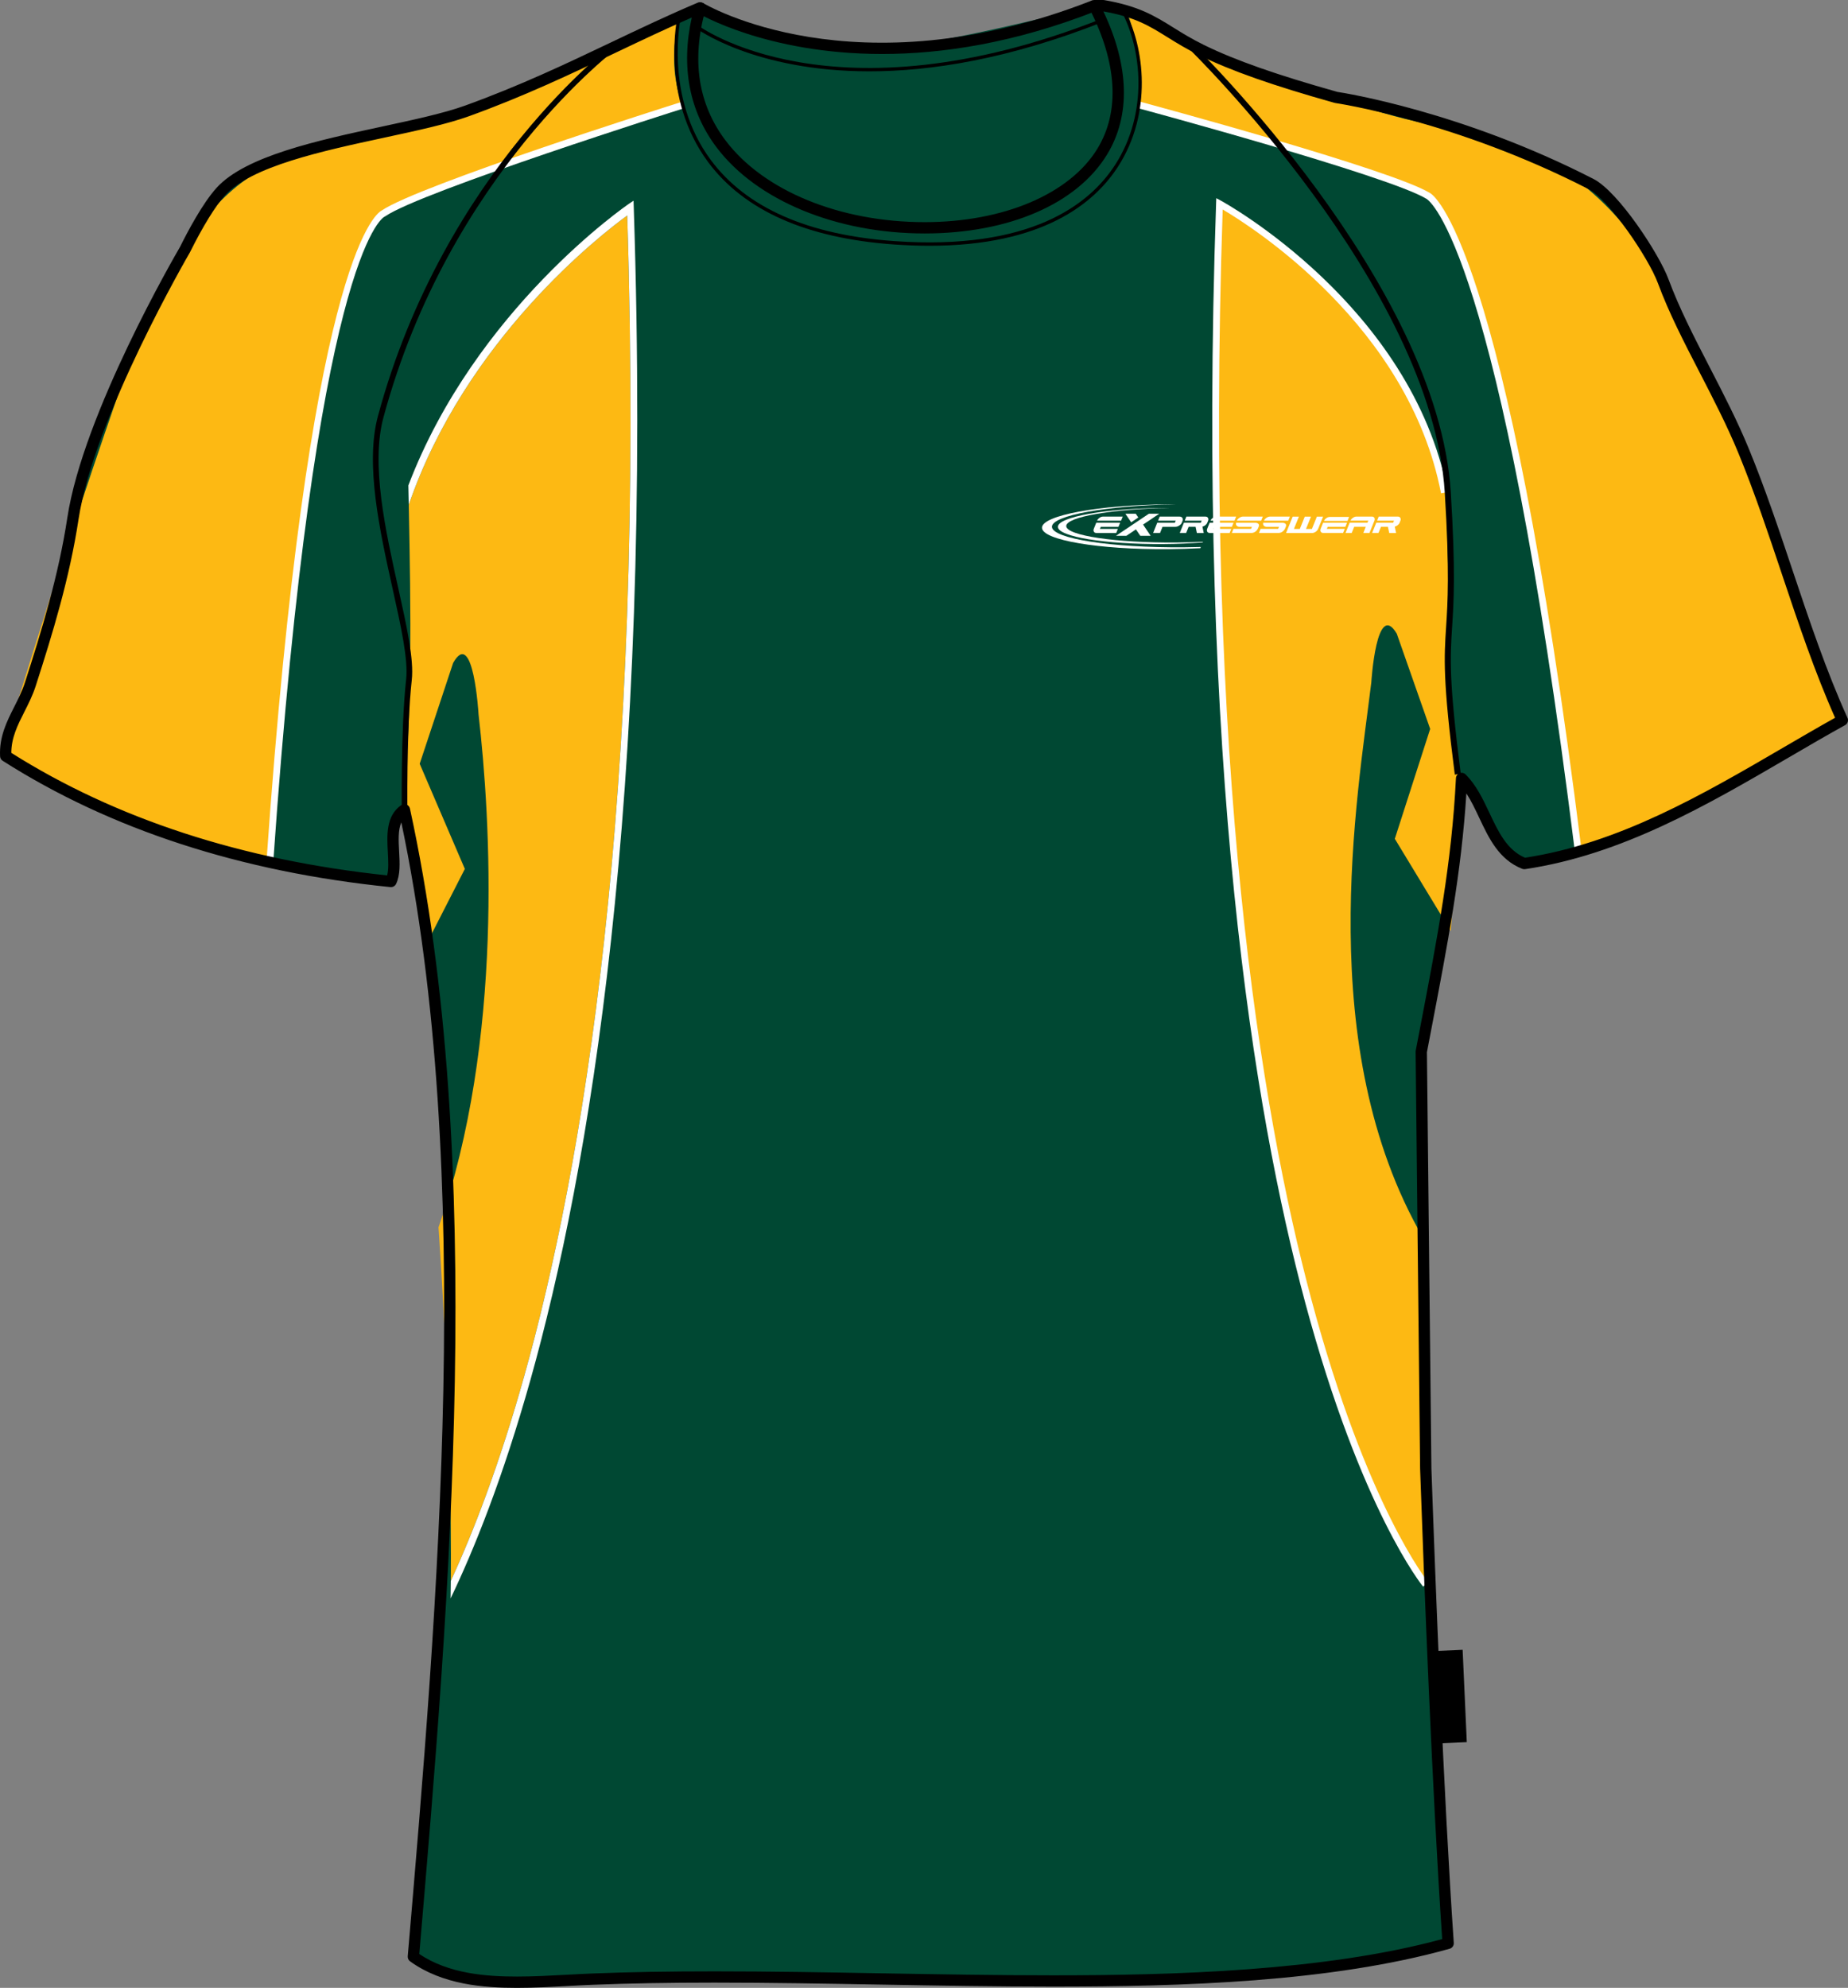 <?xml version="1.0" encoding="utf-8"?>
<!-- Generator: Adobe Illustrator 15.1.0, SVG Export Plug-In . SVG Version: 6.00 Build 0)  -->
<!DOCTYPE svg PUBLIC "-//W3C//DTD SVG 1.1//EN" "http://www.w3.org/Graphics/SVG/1.1/DTD/svg11.dtd">
<svg version="1.1" id="Layer_1" xmlns="http://www.w3.org/2000/svg" xmlns:xlink="http://www.w3.org/1999/xlink" x="0px" y="0px"
	 width="743.821px" height="800.002px" viewBox="0 0 743.821 800.002" enable-background="new 0 0 743.821 800.002"
	 xml:space="preserve">
<rect x="0" y="0" width="743.821" height="800.002" fill="#808080" stroke="none"/>
<g id="side" display="none">
</g>
<g id="back" display="none">
</g>
<g id="front">
	<path id="primary" fill="#004833" d="M572.578,590.939c1.984,56.662,5.244,136.309,9.02,191.123
		c-91.494,25.668-232.13,9.939-344.384,14.426c-24.689,0.984-53.042,4.813-72.123-9.018c12.852-149.924,27.079-320.873-3.604-461.58
		c-8.595,6.026-1.731,21.181-5.41,28.852C93.869,348.432,42.865,330.92,1.015,304.258c-0.557-11.26,6.611-18.68,9.892-28.849
		c6.405-19.887,13.535-42.832,17.155-66.715c6.365-41.976,45.072-108.182,45.072-108.182c4.191-8.446,9.705-18.194,14.48-23.439
		c16.771-18.417,73.22-23.101,99.112-32.455c36.007-13.004,62.987-28.46,93.76-41.469
		c-32.945,117.227,220.218,119.129,158.667-0.873c1.198,0,2.401,0,3.604,0c19.956,3.409,23.818,10.167,39.664,17.922
		c14.629,7.157,33.451,13.218,54.095,19.012c0,0,47.941,6.832,102.516,34.82c9.123,4.679,25.256,28.723,29.102,39.105
		c8.314,22.421,22.617,44.55,32.459,68.517c14.459,35.213,24.09,73.823,39.668,108.182c-39.057,21.651-80.396,50.625-128.018,57.697
		c-14.256-5.578-15.279-24.39-25.246-34.257c-1.813,36.775-8.25,68.276-16.221,109.985L572.578,590.939z"/>
	<path id="primary_1_" fill="#004833" d="M282.706,4.489c0,0,47.462,18.78,83.314,13.658c35.852-5.122,74.775-17.414,76.143-14.341
		s19.463,44.047-3.756,64.193c-23.221,20.146-75.802,34.486-125.995,9.219S283.388,11.318,282.706,4.489z"/>
	<g id="secondary">
		<path fill="#FDB913" d="M458.211,42.163c0,0,101.219,27.248,116.598,36.655c0,0,29.49,14.831,60.498,264.274
			c0,0,86.752-36.087,104.713-55.088c0,0-22.115-62.458-54.707-142.234c-30.426-74.472-68.734-89.116-107.822-95.415
			C538.403,44.056,462.295,8.75,453.655,4.828c0,0,8.651,22.762,3.646,41.883"/>
		<path fill="#FDB913" d="M573.846,637.65c0,0-98.083-117.912-83-555.652c0,0,77.105,43.935,91.652,119.385
			c0.439,2.292-0.006,12.199,0.342,25.646c0.365,14.254-0.342,35.006-0.342,49.598l5.463,39.277l-4.012,58.81l-22.535-37.145
			l14.232-44.217l-13.439-38.322c-8.203-13.854-10.252,19.569-10.252,19.569c-5.668,46.7-23.395,146.831,20.703,223.328"/>
		<path fill="#FDB913" d="M274.511,42.39c0,0-105.383,33.301-120.229,43.531c0,0-28.263,10.968-45.714,261.725
			c0,0-88.958-25.896-107.929-43.896c0,0,18.608-63.598,46.926-144.991c30.27-87.004,56.824-95.246,95.829-102.028
			c47.12-8.195,122.698-47.519,131.115-51.9c0,0-6.146,14.341-1.364,32.779"/>
		<path fill="#FDB913" d="M252.461,86.716c-10.785,7.856-65.108,49.985-87.934,116.442c0.835,41.318,1.571,88.346-2.694,122.635
			l6.146,28.682c0.355,1.684,1.198,9.819,3.414,25.95l15.707-30.73l-18.169-42.313l13.442-40.555
			c8.203-14.661,10.249,20.711,10.249,20.711c4.866,42.389,10.257,130.958-16.12,206.39c0.117,1.766,0.237,3.505,0.354,5.313
			c4.303,66.029,4.81,111.988,4.597,136.972c8.938-19.361,19.462-46.416,29.628-82.695
			C234.114,471.323,259.933,323.72,252.461,86.716z"/>
	</g>
	<g id="tertiary">
		<path fill="#FFFFFF" d="M633.953,343.262C603.696,99.866,575.348,80.715,574.153,80.018
			c-15.096-9.235-115.288-36.265-116.301-36.535l0.715-2.638c4.14,1.114,101.584,27.405,116.95,36.811
			c1.131,0.563,30.396,17.943,61.145,265.271L633.953,343.262z"/>
		<path fill="#FFFFFF" d="M109.929,347.742l-2.726-0.189c16.733-240.413,43.524-261.26,46.375-262.804
			C168.676,74.468,269.795,42.45,274.1,41.09l0.822,2.604c-1.05,0.332-105.352,33.354-119.862,43.352l-0.28,0.149
			C153.705,87.737,126.898,103.93,109.929,347.742z"/>
		<path fill="#FFFFFF" d="M572.793,638.523c-0.244-0.297-24.971-30.672-47.42-114.188c-20.678-76.91-43.689-216.089-35.895-442.383
			l0.077-2.197l1.937,1.042c0.766,0.412,76.704,42.017,91.208,117.232l-2.684,0.516c-12.959-67.213-75.979-107.223-87.88-114.236
			c-7.55,224.363,15.269,362.509,35.777,438.958c22.297,83.104,46.738,113.217,46.982,113.512L572.793,638.523z"/>
		<path fill="#FFFFFF" d="M213.523,555.248c23.272-82.889,49.379-231.997,41.572-471.628l-0.093-2.857l-1.873,1.262
			c-0.742,0.498-61.729,42.352-88.766,113.329c0.053,2.434,0.108,5.01,0.166,7.804c22.824-66.458,77.146-108.586,87.934-116.442
			c7.471,237.004-18.348,384.605-41.382,466.799c-10.166,36.281-20.688,63.334-29.629,82.697c-0.021,2.578-0.051,4.93-0.085,7.059
			C190.859,623.496,202.412,594.807,213.523,555.248z"/>
	</g>
	
		<rect x="578.376" y="664.286" transform="matrix(-0.999 0.045 -0.045 -0.999 1198.074 1338.7)" width="11.068" height="37.204"/>
	<path d="M208.102,800.002c-13.186,0-29.986-1.213-43.057-10.686c-0.646-0.471-1-1.244-0.931-2.039
		c12.055-140.654,27.021-315.353-2.585-456.328c-1.352,3.123-1.121,7.377-0.88,11.808c0.251,4.595,0.51,9.347-1.229,12.97
		c-0.416,0.866-1.337,1.379-2.284,1.278c-60.189-6.102-112.695-23.204-156.056-50.829c-0.622-0.396-1.014-1.071-1.048-1.808
		c-0.387-7.881,2.713-14.014,5.711-19.944c1.563-3.092,3.182-6.292,4.284-9.717c6.704-20.806,13.541-43.065,17.072-66.356
		c6.357-41.926,43.771-106.27,45.357-108.988c3.046-6.154,9.126-17.635,14.762-23.825c11.636-12.774,40.829-19.062,66.585-24.61
		c12.806-2.758,24.896-5.361,33.44-8.451c21.983-7.941,40.715-16.86,58.831-25.486c11.764-5.604,22.877-10.892,34.817-15.939
		c0.8-0.339,1.732-0.192,2.39,0.39c0.656,0.576,0.923,1.48,0.686,2.325c-5.73,20.387-2.991,38.172,8.135,52.859
		C307.419,76.839,338.1,89.4,372.175,89.4c31.747,0,58.383-11.317,69.512-29.534c9.155-14.982,8.024-34.541-3.266-56.553
		c-0.359-0.704-0.33-1.548,0.083-2.226C438.915,0.41,439.653,0,440.446,0h3.604c0.128,0,0.256,0.011,0.382,0.033
		c13.896,2.373,20.355,6.395,27.839,11.049c3.63,2.259,7.388,4.596,12.446,7.072c12.541,6.135,29.067,11.945,53.567,18.829
		c3.09,0.469,50.338,7.976,103.078,35.024c10.113,5.188,26.457,30.239,30.197,40.34c4.371,11.789,10.338,23.342,16.654,35.573
		c5.471,10.593,11.127,21.55,15.773,32.867c6.502,15.827,12.105,32.571,17.527,48.767c6.658,19.891,13.549,40.463,22.105,59.342
		c0.486,1.078,0.064,2.354-0.965,2.928c-7.395,4.097-14.719,8.37-22.475,12.896c-33.082,19.304-67.299,39.267-106.314,45.063
		c-0.389,0.054-0.789,0.014-1.162-0.132c-9.352-3.657-13.404-12.248-17.326-20.558c-1.648-3.485-3.232-6.845-5.154-9.785
		c-2.02,31.859-7.463,60.236-14.25,95.62l-1.635,8.535l1.801,167.457c1.602,45.635,4.896,131.209,9.01,190.984
		c0.07,1.078-0.619,2.057-1.656,2.35c-47.891,13.436-107.583,15.248-159.655,15.248c-22.695,0-46.116-0.41-68.77-0.809
		c-22.325-0.391-45.407-0.795-67.447-0.795c-18.462,0-34.502,0.281-49.032,0.863c-3.279,0.131-6.626,0.313-10.006,0.498
		C221.869,799.621,214.926,800.002,208.102,800.002z M168.763,786.361c11.873,8.033,27.204,9.088,39.341,9.086
		c6.699,0,13.586-0.373,20.237-0.732c3.404-0.186,6.771-0.367,10.073-0.5c14.589-0.582,30.687-0.867,49.211-0.867
		c22.08,0,45.186,0.404,67.527,0.799c22.632,0.398,46.035,0.807,68.688,0.807c48.129,0,109.251-1.674,156.644-14.588
		c-4.057-59.748-7.305-144.092-8.893-189.344l-1.803-167.74c-0.002-0.148,0.01-0.303,0.039-0.448l1.68-8.765
		c7.17-37.385,12.83-66.911,14.512-100.908c0.045-0.896,0.609-1.686,1.445-2.007c0.838-0.326,1.783-0.132,2.428,0.505
		c4.305,4.26,7,9.97,9.605,15.491c3.615,7.658,7.033,14.906,14.322,18.039c37.895-5.786,71.531-25.415,104.07-44.4
		c7.141-4.163,13.914-8.117,20.729-11.925c-8.252-18.553-14.943-38.526-21.418-57.861c-5.396-16.124-10.979-32.798-17.422-48.486
		c-4.572-11.135-10.184-22-15.607-32.506c-6.383-12.357-12.41-24.032-16.877-36.082c-3.76-10.147-19.627-33.569-28.008-37.87
		c-53.57-27.472-101.328-34.525-101.807-34.593c-0.1-0.015-0.195-0.036-0.289-0.061c-24.857-6.979-41.654-12.887-54.476-19.159
		c-5.269-2.58-9.297-5.084-12.85-7.296c-7.28-4.53-13.053-8.119-25.742-10.35c10.473,22.147,10.982,42.017,1.44,57.642
		c-12.132,19.856-39.568,31.711-73.396,31.711c-35.468,0-67.537-13.249-83.693-34.575c-11.027-14.557-14.463-32.567-10.032-52.322
		c-10.283,4.467-20.097,9.138-30.41,14.049c-18.214,8.672-37.047,17.641-59.239,25.658c-8.835,3.19-21.071,5.826-34.03,8.618
		c-25.091,5.406-53.523,11.53-64.176,23.227c-3.847,4.22-8.993,12.576-14.123,22.918c-0.458,0.797-38.637,66.452-44.861,107.512
		c-3.585,23.627-10.481,46.088-17.243,67.07c-1.213,3.764-2.91,7.124-4.555,10.374c-2.69,5.319-5.237,10.361-5.255,16.504
		c42.134,26.591,93.015,43.176,151.284,49.311c0.642-2.499,0.458-5.815,0.274-9.293c-0.373-6.869-0.795-14.657,5.36-18.973
		c0.624-0.438,1.423-0.535,2.136-0.257c0.712,0.276,1.23,0.891,1.396,1.636C195.965,467.403,180.954,644.092,168.763,786.361z"/>
	<path d="M355.048,21.725c-46.729,0-74.057-16.387-74.468-16.639l2.39-3.874c0.6,0.37,61.063,36.451,156.645-1.056l1.661,4.237
		C408.109,17.41,379.021,21.725,355.048,21.725z"/>
	<path d="M374.135,98.909c-4.522,0-9.286-0.169-14.306-0.521c-35.159-2.491-60.335-13.655-74.831-33.183
		c-19.383-26.114-12.359-58.377-12.287-58.699l1.331,0.3c-0.072,0.316-6.952,31.995,12.063,57.595
		c14.25,19.188,39.085,30.163,73.818,32.623c54.695,3.866,78.592-14.609,88.99-30.795c13.426-20.899,10.619-46.779,2.326-61.98
		l1.198-0.653c8.479,15.544,11.353,42.003-2.377,63.371C440.424,81.969,419.481,98.907,374.135,98.909z"/>
	<path d="M349.927,28.708c-46.435,0-69.68-17.262-70.027-17.528l0.832-1.083c0.529,0.408,54.278,40.218,162.549-2.482l0.501,1.27
		C405.908,23.818,374.634,28.708,349.927,28.708z"/>
	<path d="M161.737,328.83c-0.005-0.347-0.523-35.07,1.732-55.388c0.887-7.968-2.034-21.131-5.416-36.376
		c-5.226-23.56-11.151-50.261-5.933-69.614c26.729-98.996,94.944-149.938,95.63-150.44l1.345,1.835
		c-0.68,0.5-68.266,51.006-94.771,149.197c-5.079,18.816,0.784,45.228,5.954,68.53c3.425,15.443,6.386,28.781,5.458,37.12
		c-2.241,20.176-1.729,54.756-1.725,55.104L161.737,328.83z"/>
	<path d="M585.559,311.733c-4.887-38.15-4.303-47.104-3.496-59.505c0.637-9.819,1.428-22.041-0.535-53.908
		c-5.158-83.46-102.574-178.359-103.56-179.31l1.708-1.664c0.989,0.957,99.049,96.492,104.266,180.835
		c1.979,32.011,1.182,44.314,0.531,54.197c-0.795,12.271-1.371,21.138,3.486,59.068L585.559,311.733z"/>
	<g>
		<path fill="#FFFFFF" d="M466.579,206.752h-4.169l-13.226,8.88h4.177l3.855-2.591l1.753,2.591h4.172l-3.057-4.52L466.579,206.752
			L466.579,206.752z M452.967,206.752h4.175l1.021,1.506l-2.859,1.937L452.967,206.752L452.967,206.752z"/>
		<g>
			<path fill="#FFFFFF" d="M542.356,209.643l0.65-1.604h-7.768c-0.465,0-0.936,0.167-1.404,0.495
				c-0.436,0.308-0.746,0.68-0.938,1.111C536.051,209.645,539.201,209.643,542.356,209.643L542.356,209.643z"/>
			<g>
				<path fill="#FFFFFF" d="M528.158,214.499c0.463,0,0.939-0.169,1.424-0.504c0.473-0.339,0.809-0.747,0.994-1.227l1.967-4.858
					h-2.5l-1.998,4.954h-2.373l2.002-4.954h-2.496l-2,4.954h-2.369l1.998-4.954h-2.498l-2.656,6.589H528.158L528.158,214.499z"/>
				<path fill="#FFFFFF" d="M558.631,211.994l0.531,2.495h2.758l-0.52-2.557c0.783-0.183,1.621-0.784,1.934-1.538l0.307-0.774
					c0.201-0.472,0.189-0.881-0.027-1.226c-0.193-0.339-0.541-0.505-1.055-0.505h-7.625l-0.656,1.65h6.811l-0.344,0.82
					c-1.32,0-5.135,0-6.797,0l-1.666,4.119h2.564l1.004-2.486h2.781V211.994L558.631,211.994z"/>
				<path fill="#FFFFFF" d="M534.057,212.841l0.336-0.827h7.119l0.67-1.658c-3.217,0-6.416,0.011-9.619,0.011l-0.963,2.382
					c-0.188,0.482-0.184,0.89,0.012,1.226c0.193,0.339,0.529,0.505,1.02,0.505h7.971l0.658-1.639H534.057L534.057,212.841z"/>
				<path fill="#FFFFFF" d="M545.063,212.008l-0.984,2.47h-2.494l1.662-4.116h3.961h3.176l0.355-0.836h-7.156
					c0.189-0.438,0.514-0.82,0.963-1.134c0.479-0.336,0.959-0.505,1.432-0.505h6.189c0.477,0,0.813,0.169,1.008,0.505
					c0.195,0.331,0.203,0.716,0.029,1.155l-1.986,4.931h-2.477l0.982-2.47H545.063L545.063,212.008z"/>
			</g>
		</g>
		<g>
			<path fill="#FFFFFF" d="M442.734,212.847l0.333-0.827h7.125l0.667-1.655c-3.219,0-6.415,0.008-9.622,0.008l-0.96,2.382
				c-0.195,0.482-0.187,0.892,0.011,1.228c0.192,0.336,0.53,0.506,1.019,0.506h7.973l0.66-1.642H442.734L442.734,212.847z
				 M451.249,209.536l0.659-1.642h-7.938c-0.478,0-0.955,0.169-1.433,0.508c-0.448,0.315-0.768,0.694-0.96,1.137
				C444.799,209.539,448.021,209.536,451.249,209.536L451.249,209.536z"/>
			<path fill="#FFFFFF" d="M469.306,212.014h1.597h2.153c0.539,0,1.063-0.172,1.571-0.508c0.526-0.344,0.843-0.638,1.035-1.102
				l0.315-0.787c0.187-0.467,0.155-0.871-0.091-1.215c-0.232-0.339-0.626-0.508-1.165-0.508h-7.931l-0.662,1.639h7.104l-0.363,0.841
				c-1.267,0-5.199,0-7.079,0l-1.654,4.111h2.785l0.989-2.474h1.396V212.014L469.306,212.014z"/>
			<path fill="#FFFFFF" d="M481.214,212.002l0.528,2.494h2.761l-0.518-2.557c0.785-0.183,1.617-0.783,1.932-1.538l0.312-0.771
				c0.195-0.476,0.187-0.885-0.035-1.227c-0.188-0.339-0.539-0.508-1.053-0.508h-7.619l-0.669,1.65h6.815l-0.344,0.82
				c-1.318,0-5.138,0-6.801,0l-1.664,4.119h2.567l1.003-2.483h2.782L481.214,212.002L481.214,212.002z"/>
			<path fill="#FFFFFF" d="M488.376,212.847l0.331-0.827h7.128l0.667-1.655c-3.218,0-6.416,0.008-9.625,0.008l-0.957,2.382
				c-0.192,0.482-0.189,0.892,0.013,1.228c0.189,0.336,0.531,0.506,1.021,0.506h7.971l0.658-1.642H488.376L488.376,212.847z
				 M496.889,209.536l0.662-1.642h-7.939c-0.479,0-0.955,0.169-1.435,0.508c-0.44,0.315-0.766,0.694-0.963,1.137
				C490.439,209.539,493.666,209.536,496.889,209.536L496.889,209.536z"/>
			<path fill="#FFFFFF" d="M503.914,212.014h-5.156c-0.267,0-0.485-0.115-0.675-0.216c-0.188-0.107-0.334-0.229-0.44-0.383
				c-0.104-0.149-0.158-0.328-0.174-0.527c-0.011-0.161,0.027-0.333,0.077-0.521c2.599,0,5.194,0,7.79,0
				c0.271,0,0.51,0.082,0.715,0.161c0.205,0.079,0.369,0.183,0.486,0.313c0.117,0.131,0.184,0.29,0.205,0.475
				c0.02,0.188-0.018,0.397-0.115,0.629l-0.293,0.699c-0.195,0.469-0.57,0.994-1.078,1.337c-0.502,0.336-1.016,0.506-1.539,0.506
				h-7.89l0.646-1.647h7.053L503.914,212.014L503.914,212.014z M497.841,209.541c0.173-0.439,0.52-0.819,0.987-1.139
				c0.509-0.347,1.019-0.516,1.539-0.516h7.909l-0.66,1.658C504.348,209.544,501.098,209.541,497.841,209.541L497.841,209.541z"/>
			<path fill="#FFFFFF" d="M514.832,212.014h-5.156c-0.264,0-0.488-0.115-0.674-0.216c-0.189-0.107-0.334-0.229-0.439-0.383
				c-0.102-0.149-0.158-0.328-0.176-0.527c-0.01-0.161,0.027-0.333,0.078-0.521c2.602,0,5.193,0,7.791,0
				c0.271,0,0.508,0.082,0.713,0.161c0.205,0.079,0.367,0.183,0.484,0.313c0.119,0.131,0.186,0.29,0.207,0.475
				c0.02,0.188-0.02,0.397-0.109,0.629l-0.299,0.699c-0.195,0.469-0.568,0.994-1.082,1.337c-0.5,0.336-1.014,0.506-1.535,0.506
				h-7.891l0.645-1.647h7.055L514.832,212.014L514.832,212.014z M508.756,209.541c0.174-0.439,0.52-0.819,0.986-1.139
				c0.51-0.347,1.02-0.516,1.541-0.516h7.906l-0.662,1.658C515.264,209.544,512.014,209.541,508.756,209.541L508.756,209.541z"/>
		</g>
		<path fill="#FFFFFF" d="M468.311,204.425c0.856-0.005,1.71-0.008,2.558-0.005c-23.213,0.401-41.71,3.586-41.71,7.282
			c0,3.839,19.967,6.813,44.442,6.625c3.651-0.031,7.202-0.129,10.605-0.284l-0.106,0.251c-4.884,0.375-10.211,0.602-15.784,0.644
			c-23.405,0.184-42.505-2.928-42.505-6.923C425.811,208.014,444.908,204.608,468.311,204.425L468.311,204.425z"/>
		<path fill="#FFFFFF" d="M470.25,202.962c1.027-0.008,2.043-0.012,3.057-0.005c-27.772,0.491-49.902,4.441-49.902,9.038
			c0,4.775,23.883,8.482,53.173,8.255c2.288-0.019,4.545-0.057,6.759-0.123l-0.205,0.487c-4.118,0.224-8.432,0.36-12.879,0.396
			c-28.007,0.219-50.852-3.658-50.852-8.627C419.396,207.414,442.243,203.181,470.25,202.962L470.25,202.962z"/>
	</g>
</g>
</svg>
